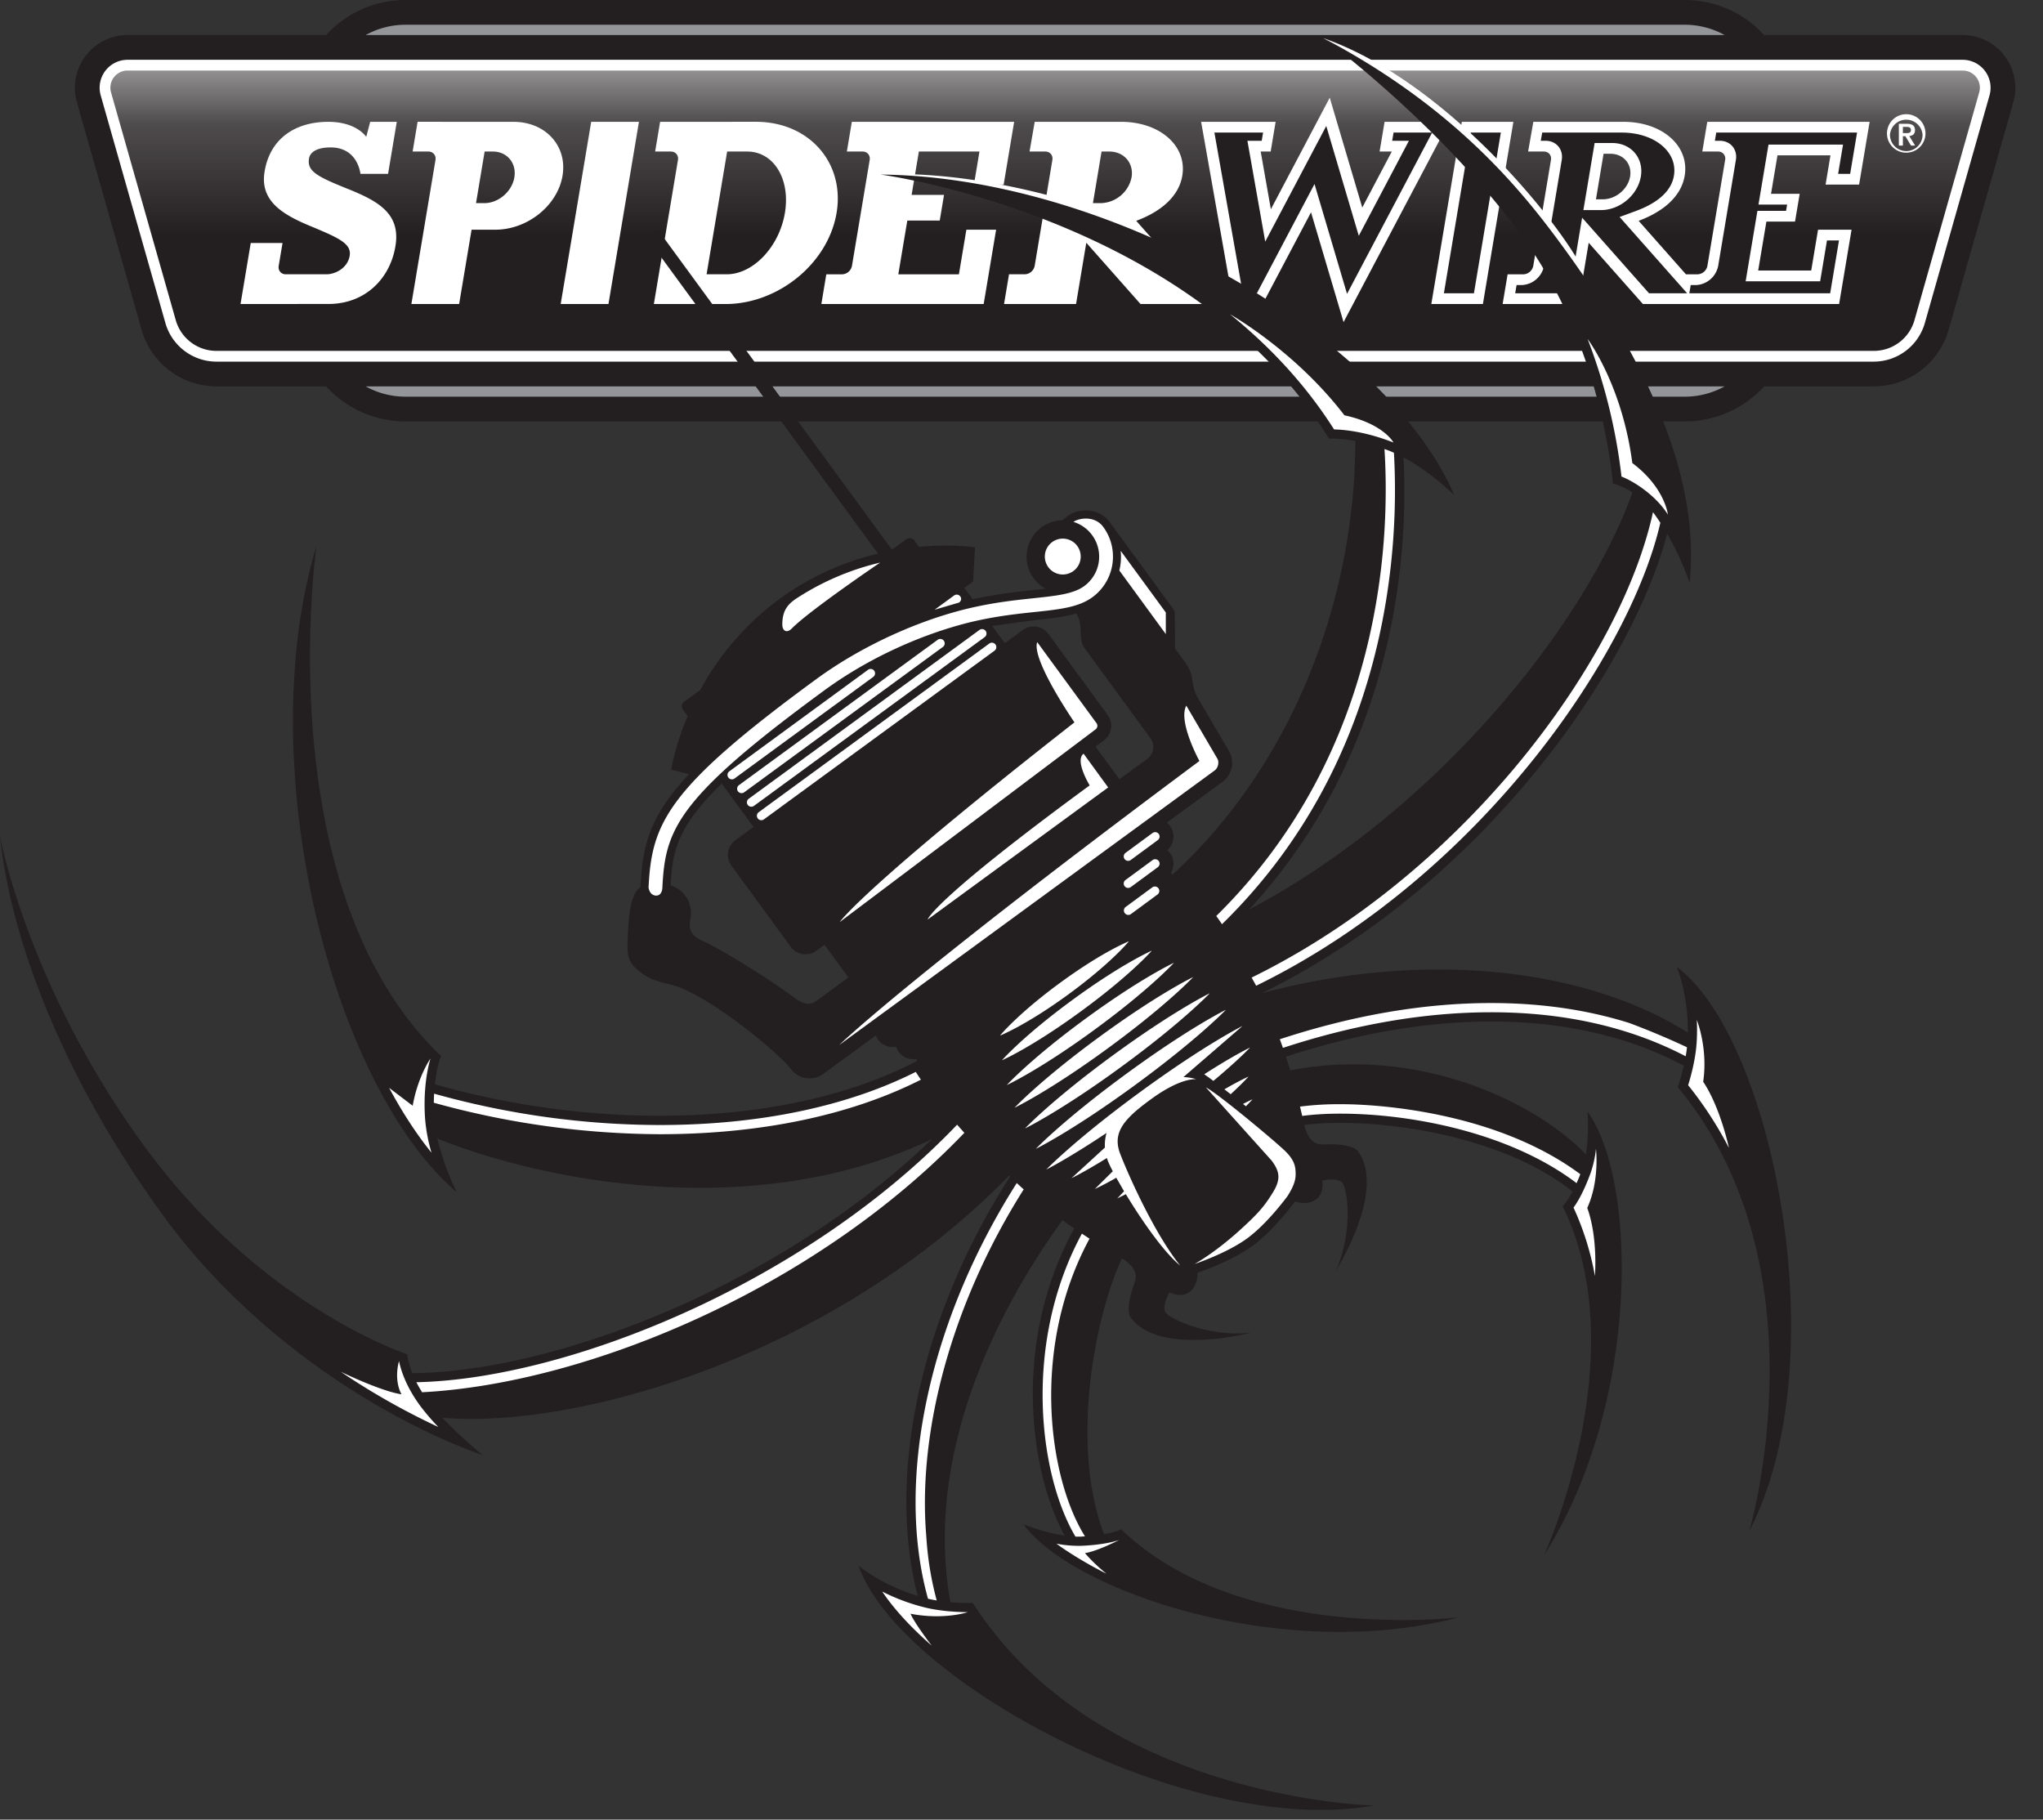 <svg xmlns="http://www.w3.org/2000/svg" viewBox="0 0 64 57" fill-rule="evenodd" stroke-linejoin="round" stroke-miterlimit="2" xmlns:v="https://vecta.io/nano"><rect x="0" y="0" width="64" height="57" fill="#333333" stroke="none"/><g fill-rule="nonzero"><path d="M61.484 1.098h-6.22A3.36 3.36 0 0052.775 0h-40.07a3.36 3.36 0 00-2.489 1.098h-6.22a1.652 1.652 0 00-1.588 2.099l2.028 7.134a2.443 2.443 0 002.344 1.772h3.436a3.36 3.36 0 002.489 1.098h40.07a3.36 3.36 0 002.489-1.098h3.437a2.443 2.443 0 002.343-1.77l2.029-7.141a1.652 1.652 0 00-1.589-2.094" fill="#231f20"/><path d="M6.78 11.328c-.74 0-1.397-.497-1.598-1.208L3.154 2.985a.875.875 0 01.843-1.112h57.487a.876.876 0 01.842 1.11l-2.028 7.138a1.667 1.667 0 01-1.597 1.207H6.78z" fill="#fff"/><path d="M12.705 12.426h40.07c.454 0 .88-.117 1.252-.323H11.454a2.57 2.57 0 001.251.323M52.775.775h-40.07c-.454 0-.88.118-1.251.323h42.573a2.585 2.585 0 00-1.252-.323" fill="#939598"/><path d="M3.996 2.21a.537.537 0 00-.518.682l2.028 7.137c.157.555.668.962 1.274.962h51.921c.606 0 1.116-.407 1.273-.962l2.028-7.137a.537.537 0 00-.518-.682H3.996z" fill="url(#A)"/></g><g fill="#fff"><path d="M19.061 9.524h-1.497l.956-5.708h1.496l-.955 5.708zM15.17 6.363h-.258l.27-1.616h.258c.446 0 .747.362.673.808s-.497.808-.943.808m.914-2.547l-3.002-.001-.156.932h.495c.146 0 .245.119.221.265l-.755 4.512h1.496l.39-2.329h.746c1.005 0 1.947-.756 2.103-1.69s-.532-1.689-1.538-1.689m6.681 4.776h-.63l.644-3.845h.629c.829 0 1.358.861 1.18 1.923s-.994 1.922-1.823 1.922m.917-4.777l-3.003.001-.156.931h.494c.147 0 .246.119.221.265l-.755 4.512h2.243c1.659 0 3.217-1.278 3.481-2.855s-.867-2.854-2.525-2.854m7.759 1.968l.329-1.967h-5.085l-.156.931h.494c.147 0 .245.119.221.265l-.555 3.315a.326.326 0 0 1-.309.266h-.495l-.155.931h5.085l.39-2.329h-.932l-.234 1.398h-1.898l.282-1.685h1.016l.134-.803h-1.015l.227-1.358h1.898l-.173 1.036h.931zm-20.555.13c-.961-.387-1.272-.551-1.205-.951.029-.175.211-.344.677-.344.858 0 .933.828.933.828h.866l.273-1.63h-.833l-.123.47c-.094-.125-.42-.47-1.195-.47-.946 0-1.806.455-1.99 1.556-.15.897.516 1.328 1.42 1.704s1.309.555 1.245.937c-.065.391-.459.579-.726.579H8.952c-.147 0-.246-.118-.221-.265l.12-.716h-.996l-.32 1.912 2.754-.001c1.141 0 1.926-.781 2.098-1.807s-.54-1.416-1.501-1.802m24.562-.358a1.01 1.01 0 0 1-.967.808h-.243l.27-1.616h.243c.46 0 .772.362.697.808m2.454 3.969l-2.308-2.607c.725-.268 1.33-.733 1.443-1.412.157-.933-.701-1.689-1.915-1.689h-2.708l-.162.931h.495c.146 0 .245.119.22.265l-.554 3.315a.327.327 0 0 1-.31.265h-.494l-.156.932h2.256l.321-1.92 1.699 1.92h2.173zm8.552 0h-1.616l.956-5.708h1.615l-.955 5.708z"/><path d="M43.374 3.816l-.156.931h.382l-.925 1.754-1.019-3.441-1.844 3.494-.319-1.807h.313l.155-.931h-2.334l1.008 5.708h.918L41.07 6.65l1.019 3.441L45.4 3.816h-2.026z" fill-rule="nonzero"/><path d="M50.449 4.817h-.215l-.238 1.426h.214c.406 0 .789-.319.855-.713s-.21-.713-.616-.713m6.74.966l.153-.917h-1.66l-.202 1.205h.898l-.146.87h-.897l-.257 1.533h1.661l.214-1.279h1.05l-.39 2.329h-6.146l-1.699-1.919-.321 1.919h-2.375l.156-.931h.494a.327.327 0 0 0 .31-.266l.554-3.315c.025-.146-.074-.265-.22-.265h-.495l.163-.931h2.826c1.214 0 2.072.756 1.915 1.689-.113.679-.718 1.144-1.443 1.412l1.483 1.676h.363a.326.326 0 0 0 .309-.266l.555-3.315a.218.218 0 0 0-.221-.265h-.494l.156-.931h5.086l-.33 1.967h-1.05z"/></g><g fill="#231f20"><path d="M45.232 9.187l.842-5.034h.942l-.843 5.034h-.941zm7.689 0l.043-.257h.157a.744.744 0 0 0 .704-.603l.554-3.315c.056-.332-.169-.602-.501-.602h-.157l.043-.257h4.411l-.216 1.293h-.377l.154-.917h-2.335l-.314 1.879h.897l-.033.196h-.897l-.369 2.207h2.334l.214-1.279h.376l-.276 1.655h-4.412z"/><path d="M41.179 5.764l-1.806 3.423h-.441l-.889-5.034h1.525l-.043.257h-.448l.558 3.159 1.912-3.623 1.019 3.441 1.57-2.977h-.524l.043-.257h1.209l-2.666 5.052-1.019-3.441z" fill-rule="nonzero"/><path d="M50.154 6.581c.591 0 1.151-.472 1.248-1.051.097-.579-.306-1.05-.897-1.05h-.551l-.352 2.101h.552zm1.504 2.606l-2.096-2.368-.396 2.368h-1.7l.043-.257h.157a.743.743 0 00.703-.603l.555-3.315c.055-.332-.17-.602-.502-.602h-.155l.045-.257h2.492c1.026 0 1.759.606 1.634 1.352-.097.585-.694.92-1.177 1.098l-.525.194 2.116 2.39h-1.194z"/></g><g fill="#fff"><path d="M59.611 4.17h.112c.075 0 .14-.01.14-.102 0-.08-.073-.093-.138-.093h-.114v.195zm-.127-.292h.254c.163 0 .252.057.252.2 0 .117-.067.174-.179.184l.183.298h-.129l-.177-.293h-.077v.293h-.127v-.682zm.743.344a.512.512 0 00-1.021 0 .51.51 0 001.021 0m-1.113 0a.603.603 0 111.203.001.603.603 0 01-1.203-.001"/><path d="M27.587 5.468s2.231-.194 5.584.74a6.72 6.72 0 0 1 2.525 1.379l-4.244-1.485-2.101-.404-1.764-.23zm13.874-4.272c3.742 1.319 7.138 5.479 8.008 7.028l-.106.53-4.075-4.69-2.419-1.888-1.408-.98z" fill-rule="nonzero"/></g><path d="M36.039 23.123l-2.068-2.828c-.216-.296-.013-.72-.257-1.076-.366.106-.787.152-1.271.203l-1.363.183.396.542.565-.413a.574.574 0 0 1 .801.124l1.857 2.539a.573.573 0 0 1-.124.801l-.257.188.749 1.023.872-.637a.464.464 0 0 0 .1-.649m-9.461 7.495l-.748-1.023-.257.188a.573.573 0 0 1-.801-.124l-1.857-2.54a.572.572 0 0 1 .124-.8l.565-.414-.994-1.359c-1.388 1.344-1.545 2.114-1.603 3.188a.897.897 0 0 1 .622 1.023c-.054.31-.039.529.39.72.586.262 2.143 1.232 2.886 1.79.205.154.442.252.649.101l1.024-.75zM54.8 47.955s2.442-8.254-2.24-13.9c0 0 .102-.29.189-.672-3.527-1.878-8.086-1.718-12.466-.283l.136.431c4.025-.79 7.72 1.009 9.26 2.631.112-.656.051-1.339.051-1.339 1.541 2.107 1.692 9.07-1.357 13.889 0 0 2.879-6.273.579-10.927 0 0 .126-.111.31-.461-2.35-1.883-6.458-2.341-8.403-2.084.101.425.3.627.603.609.491-.03.957.049 1.076.212.902 1.233-.686 3.736-.686 3.736.537-1.208.361-2.526.211-2.731s-.64-.084-.64-.084.068.397-.189.585c-.3.22-.663.064-.663.064s-.644.892-1.329 1.393-1.73.845-1.73.845.038.393-.262.612c-.257.188-.615.003-.615.003s-.264.43-.114.636 1.353.771 2.667.626c0 0-2.866.755-3.768-.478-.119-.163-.054-.631.123-1.089.11-.284-.023-.535-.397-.76-.835 1.776-1.642 5.83-.559 8.64.389-.069.533-.156.533-.156 3.739 3.602 10.589 2.758 10.589 2.758-5.516 1.445-12.107-.807-13.648-2.914a5.98 5.98 0 0 0 1.292.357c-1.079-1.959-1.674-6.026.298-9.622l-.37-.261c-2.695 3.741-4.228 8.037-3.507 11.966.392.034.698.024.698.024 3.962 6.173 12.568 6.346 12.568 6.346-5.876 1.025-14.921-3.954-16.145-7.515 0 0 .695.598 1.854.949-.963-3.7.036-8.678 2.891-13.134l-.03-.03c-5.54 5.685-13.596 7.945-17.753 7.584a13.658 13.658 0 0 0 1.268 1.172c-3.052-1.081-7.181-3.635-9.987-7.472S.397 29.905 0 26.199c0 0 .852 4.688 4.536 9.724s8.224 6.499 8.224 6.499.011.227.154.59c4.28-.017 11.398-2.618 16.287-7.334-5.453 2.612-12.045 1.376-15.499-.014a8.13 8.13 0 0 0 .605 1.683c-3.967-3.409-6.444-13.482-4.393-20.24 0 0-1.547 10.754 3.9 15.972 0 0-.128.316-.191.887 5.206 1.48 11.15 1.339 15.107-.734-.008-.019-.016-.038-.022-.058a.574.574 0 0 1-.556-.226.573.573 0 0 1-.078-.159.575.575 0 0 1-.569-.223.6.6 0 0 1-.069-.13l-1.644 1.203a.729.729 0 0 1-1.019-.158c-.291-.399-2.195-2.026-3.459-2.541-.418-.171-.817-.141-1.277-.506-.376-.297-.396-.507-.373-1.048.037-.844.107-1.399.4-1.595v-.002c.063-1.29.273-2.213 1.521-3.537l-.557-.143s.102-.707.514-1.678l-.147-.2a.18.18 0 0 1 .039-.251l.504-.368a8.647 8.647 0 0 1 2.482-2.851 8.6 8.6 0 0 1 3.085-1.419l-7.24-9.897.343-.251 7.333 10.026.451-.33a.18.18 0 0 1 .251.039l.146.201c1.051-.098 1.755.018 1.755.018l-.06 1.069-.274.2.259.353.019-.004a16.306 16.306 0 0 1 1.856-.277l.413-.046a1.141 1.141 0 0 1 .51-2.144l.212-.155c.264-.193.92-.286 1.288.216l1.99 2.721a.23.23 0 0 1 .045.137l.008 1.097.296.404c.373.51.138.65.434 1.172l.971 1.656a.743.743 0 0 1-.209.941l-1.748 1.279a.565.565 0 0 1 .014.861.565.565 0 0 1 .114.71l.047.062c3.581-3.283 5.711-8.328 5.73-13.586-.517-.096-.825-.071-.825-.071-4.314-6.994-14.047-8.275-14.047-8.275 7.391.075 15.917 5.224 17.964 10.036 0 0-.731-.72-1.585-1.177.192 3.718-.542 9.512-4.839 14.166 5.909-3.117 10.543-8.959 12.012-13.068-.347-.231-.613-.273-.613-.273s-.301-4.275-2.857-7.77c-2.575-3.519-6.208-6.186-6.208-6.186 4.169 2.195 6.264 4.844 7.486 6.514 3.12 4.265 4.276 7.678 3.982 10.548 0 0-.226-.719-.704-1.539-1.079 4.139-5.679 10.943-12.686 14.388 5.091-1.351 10.112-.792 13.333 1.239.016-1.211-.343-2.055-.343-2.055 3.022 2.246 5.028 12.374 2.271 17.664" fill="#231f20"/><g fill-rule="nonzero" fill="#fff"><path d="M12.928 34.637l-.738-.56c.412.766.858 1.451 1.327 2.031a5.245 5.245 0 0 1-.201-1.068c-.062-.924.079-1.577.168-1.88 0 0-.397.569-.556 1.477m22.63-.648c-1.978 1.447-3.108 1.997-3.108 1.997s.867-.91 2.845-2.357 3.109-1.998 3.109-1.998-.867.91-2.846 2.358m-.422-.579c-1.923 1.407-3.025 1.937-3.025 1.937s.838-.89 2.762-2.296 3.024-1.937 3.024-1.937-.838.89-2.761 2.296m-.423-.578c-1.859 1.36-2.929 1.866-2.929 1.866s.807-.866 2.666-2.225 2.928-1.866 2.928-1.866-.806.865-2.665 2.225m-.423-.578c-1.739 1.272-2.749 1.734-2.749 1.734s.746-.821 2.486-2.093 2.748-1.735 2.748-1.735-.746.822-2.485 2.094m-.423-.578c-1.56 1.141-2.479 1.537-2.479 1.537s.656-.755 2.216-1.896 2.479-1.538 2.479-1.538-.656.756-2.216 1.897m-.39-.533c-1.338.979-2.151 1.297-2.151 1.297s.55-.678 1.888-1.657 2.151-1.297 2.151-1.297-.55.678-1.888 1.657m-9.715-5.697a.139.139 0 0 0 .164.224l7.228-5.287a.138.138 0 0 0-.163-.224l-7.229 5.287zm-.307-.425a.138.138 0 0 0-.03.193.137.137 0 0 0 .193.03l7.229-5.287a.14.14 0 0 0 .03-.194.14.14 0 0 0-.194-.03l-7.228 5.288z"/><path d="M34.222 18.707c-.718.526-1.864.354-3.589.729-1.37.298-3.201 1.014-4.799 2.182-4.676 3.421-4.996 4.385-5.085 6.205 0 0-.009.235-.195.231-.21-.004-.237-.252-.237-.252.098-2.02.577-3.107 5.261-6.533 1.434-1.049 3.289-1.892 4.963-2.256.705-.154 1.302-.217 1.83-.273.728-.077 1.255-.133 1.595-.382a1.14 1.14 0 00-.338-2.01c.158-.115.661-.214.935.161.512.7.359 1.686-.341 2.198"/><path d="M29.383 20.035a.139.139 0 0 1 .163.224l-6.234 4.56a.14.14 0 0 1-.194-.03.14.14 0 0 1 .03-.194l6.235-4.56zm-2.19.946a.138.138 0 1 1 .163.223l-4.355 3.189a.139.139 0 0 1-.163-.224l4.355-3.188zm2.084-1.881l.612-.447a.138.138 0 0 1 .193.03c.046.061.031.141-.038.192l-.767.225m7.886 3.004l.974 1.663c.058.098.031.283-.09.371L26.29 32.735s2.069-2.038 11.284-8.897c0 0-.679-1.239-.411-1.734m-1.057 3.989a.138.138 0 1 1 .163.223l-.846.623a.139.139 0 0 1-.194-.03.138.138 0 0 1 .03-.193l.847-.623zm0 .849a.138.138 0 1 1 .163.223l-.846.623a.139.139 0 0 1-.194-.03.138.138 0 0 1 .03-.193l.847-.623zm0 .848a.139.139 0 0 1 .163.224l-.846.623a.139.139 0 0 1-.164-.224l.847-.623zm1.316 11.804c.01-.003 1.01-.335 1.649-.803s1.26-1.32 1.266-1.329c.123-.197.251-.43.251-.674s-.032-.446-.34-.743-2.069-1.772-2.472-1.984l2.058 2.292c.255.34.297.584.043.997s-.434.637-1.03 1.178c-.806.732-1.425 1.066-1.425 1.066m-9.85-21.971a8.243 8.243 0 0 0-2.623 1.124c-.299.196-.442.41-.442.817 0 .183.129.296.302.119.557-.565 2.763-2.06 2.763-2.06m4.92 2.491l1.858 2.539a.14.14 0 0 1-.031.196l-8.013 6.034s.689-1.04 7.353-6.255c0 0-1.357-1.967-1.167-2.514m4.029-.251v-.676l-1.414-1.933a1.83 1.83 0 0 1-.042.617l1.456 1.992z"/><path d="M33.945 23.609l.77 1.058-5.654 4.136s.125-.573 5.075-4.201c0 0-.477-.775-.191-.993m-.09-6.175a.562.562 0 1 0-1.124 0 .562.562 0 0 0 1.124 0m.276 21.367l-.239-.157c-1.855 3.425-1.351 7.552-.202 9.49h.179l.119-.009c-1.131-1.799-1.721-5.877.143-9.324m-2.062-1.544a13.37 13.37 0 0 1-.217-.198c-2.748 4.32-3.817 9.309-2.781 13.021.09.021.182.039.273.054a10.022 10.022 0 0 1-.326-2.006c-.283-3.326.822-7.346 3.051-10.871m-3.381-3.68c-2.162 1.089-4.92 1.664-8.027 1.664a26.36 26.36 0 0 1-7.062-.982c-.005.09-.008.184-.009.284a26.84 26.84 0 0 0 7.071.986c3.159 0 5.981-.59 8.188-1.708a8.487 8.487 0 0 1-.161-.244m1.295 1.654c-4.751 4.975-12.209 7.969-16.94 8.067a4.52 4.52 0 0 0 .18.314c5.147-.268 12.294-3.225 16.987-8.127a27.395 27.395 0 0 1-.227-.254m8.118-6.538c.055.076.116.163.179.258 5.251-5.128 5.556-11.802 5.387-14.769-.04-.017-.079-.035-.12-.051-.06-.024-.118-.045-.176-.066.167 2.652.026 9.418-5.27 14.628M51.81 16.08a.858.858 0 0 1-.028-.035c-.51 2.334-1.944 5.021-3.918 7.498-1.652 2.074-4.569 5.073-8.656 7.08.049.084.097.169.143.255 7.01-3.423 11.726-10.395 12.662-14.503a8.648 8.648 0 0 0-.203-.295m-.768 15.966c-1.321-.416-2.769-.626-4.326-.626-2.108 0-4.335.382-6.623 1.134l.097.271c2.257-.74 4.45-1.116 6.526-1.116 2.296 0 4.342.465 6.091 1.379a4.28 4.28 0 0 0 .04-.283 24.69 24.69 0 0 0-1.805-.759m-9.027 2.543a9.52 9.52 0 0 0-1.29.075l.069.293c.345-.047.75-.072 1.195-.072 2.157 0 5.276.566 7.4 2.177a5.59 5.59 0 0 0 .117-.28c-2.542-1.89-6.133-2.193-7.491-2.193m-31.343 8.379s1.237.605 1.906.709c-.255-.478-.078-1.04-.078-1.04.055.269.211.781.655 1.389a6.94 6.94 0 0 0 .576.674 22.178 22.178 0 0 1-3.059-1.732m18.516 8.582s-.527-.682-.665-1c1.051.202 1.793-.049 1.793-.049-.261-.002-.832-.021-1.342-.148-.53-.13-.98-.316-1.337-.498.367.546.895 1.121 1.551 1.695m5.473-2.255s-.366-.284-.673-.644c.382-.056 1.07-.41 1.07-.41-.206.069-.572.153-1.175.181a3.641 3.641 0 0 1-.788-.067c.352.265 1.017.67 1.566.94M49.996 35.99s.12.989-.273 1.848c.34.934.24 2.132.24 2.132a8.82 8.82 0 0 0-.67-2.142c.128-.175.319-.498.529-1.065a3.43 3.43 0 0 0 .174-.773m3.159-4.04s.355.872.2 1.935c.542.812.806 2.073.806 2.073a11.698 11.698 0 0 0-1.277-1.964c.08-.26.231-.801.265-1.324.017-.254.017-.495.006-.72m-3.421-21.332s1.082 1.436 1.401 3.887c1.022.765 1.114 1.613 1.114 1.613-.425-.668-1.169-1.087-1.453-1.189a17.662 17.662 0 0 0-1.062-4.311m-11.2-.773s2.025 1.134 3.582 3.164c1.23.266 1.537.853 1.537.853-.885-.348-1.565-.405-1.861-.41-.911-1.437-2.048-2.627-3.258-3.607m.496 24.809c.141-.142.208-.219.208-.219s-.104.045-.299.146l.091.073m-1.019-.795c.789-.659 1.15-1.045 1.15-1.045s-.51.241-1.436.837c.084.059.18.129.286.208m.542.417c.382-.35.558-.552.558-.552s-.268.116-.755.399l.197.153m.37-2.137s-1.162.574-3.205 2.068-2.941 2.428-2.941 2.428.672-.334 1.887-1.146a1.37 1.37 0 0 0-.051.458l-1.046.958s.392-.186 1.107-.63l.035.099a3.94 3.94 0 0 0 .151.315l-.561.554s.237-.103.67-.35l.244.423-.213.224.269-.132c.486.804 1.179 1.808 1.7 2.234-.806-1.008-1.613-2.812-1.878-3.501-.17-.443-.059-.781.278-1.135.187-.197.443-.399.762-.627.212-.151.399-.262.561-.344l.001-.001c.52-.264.785-.228.785-.228a1.588 1.588 0 0 0-.405-.067l1.85-1.6"/></g><defs><linearGradient id="A" x1="32.741" y1="10.991" x2="32.741" y2="2.21" gradientUnits="userSpaceOnUse"><stop offset="0" stop-color="#231f20"/><stop offset=".41" stop-color="#231f20"/><stop offset=".81" stop-color="#4f4c4d"/><stop offset="1" stop-color="#918f90"/></linearGradient></defs></svg>